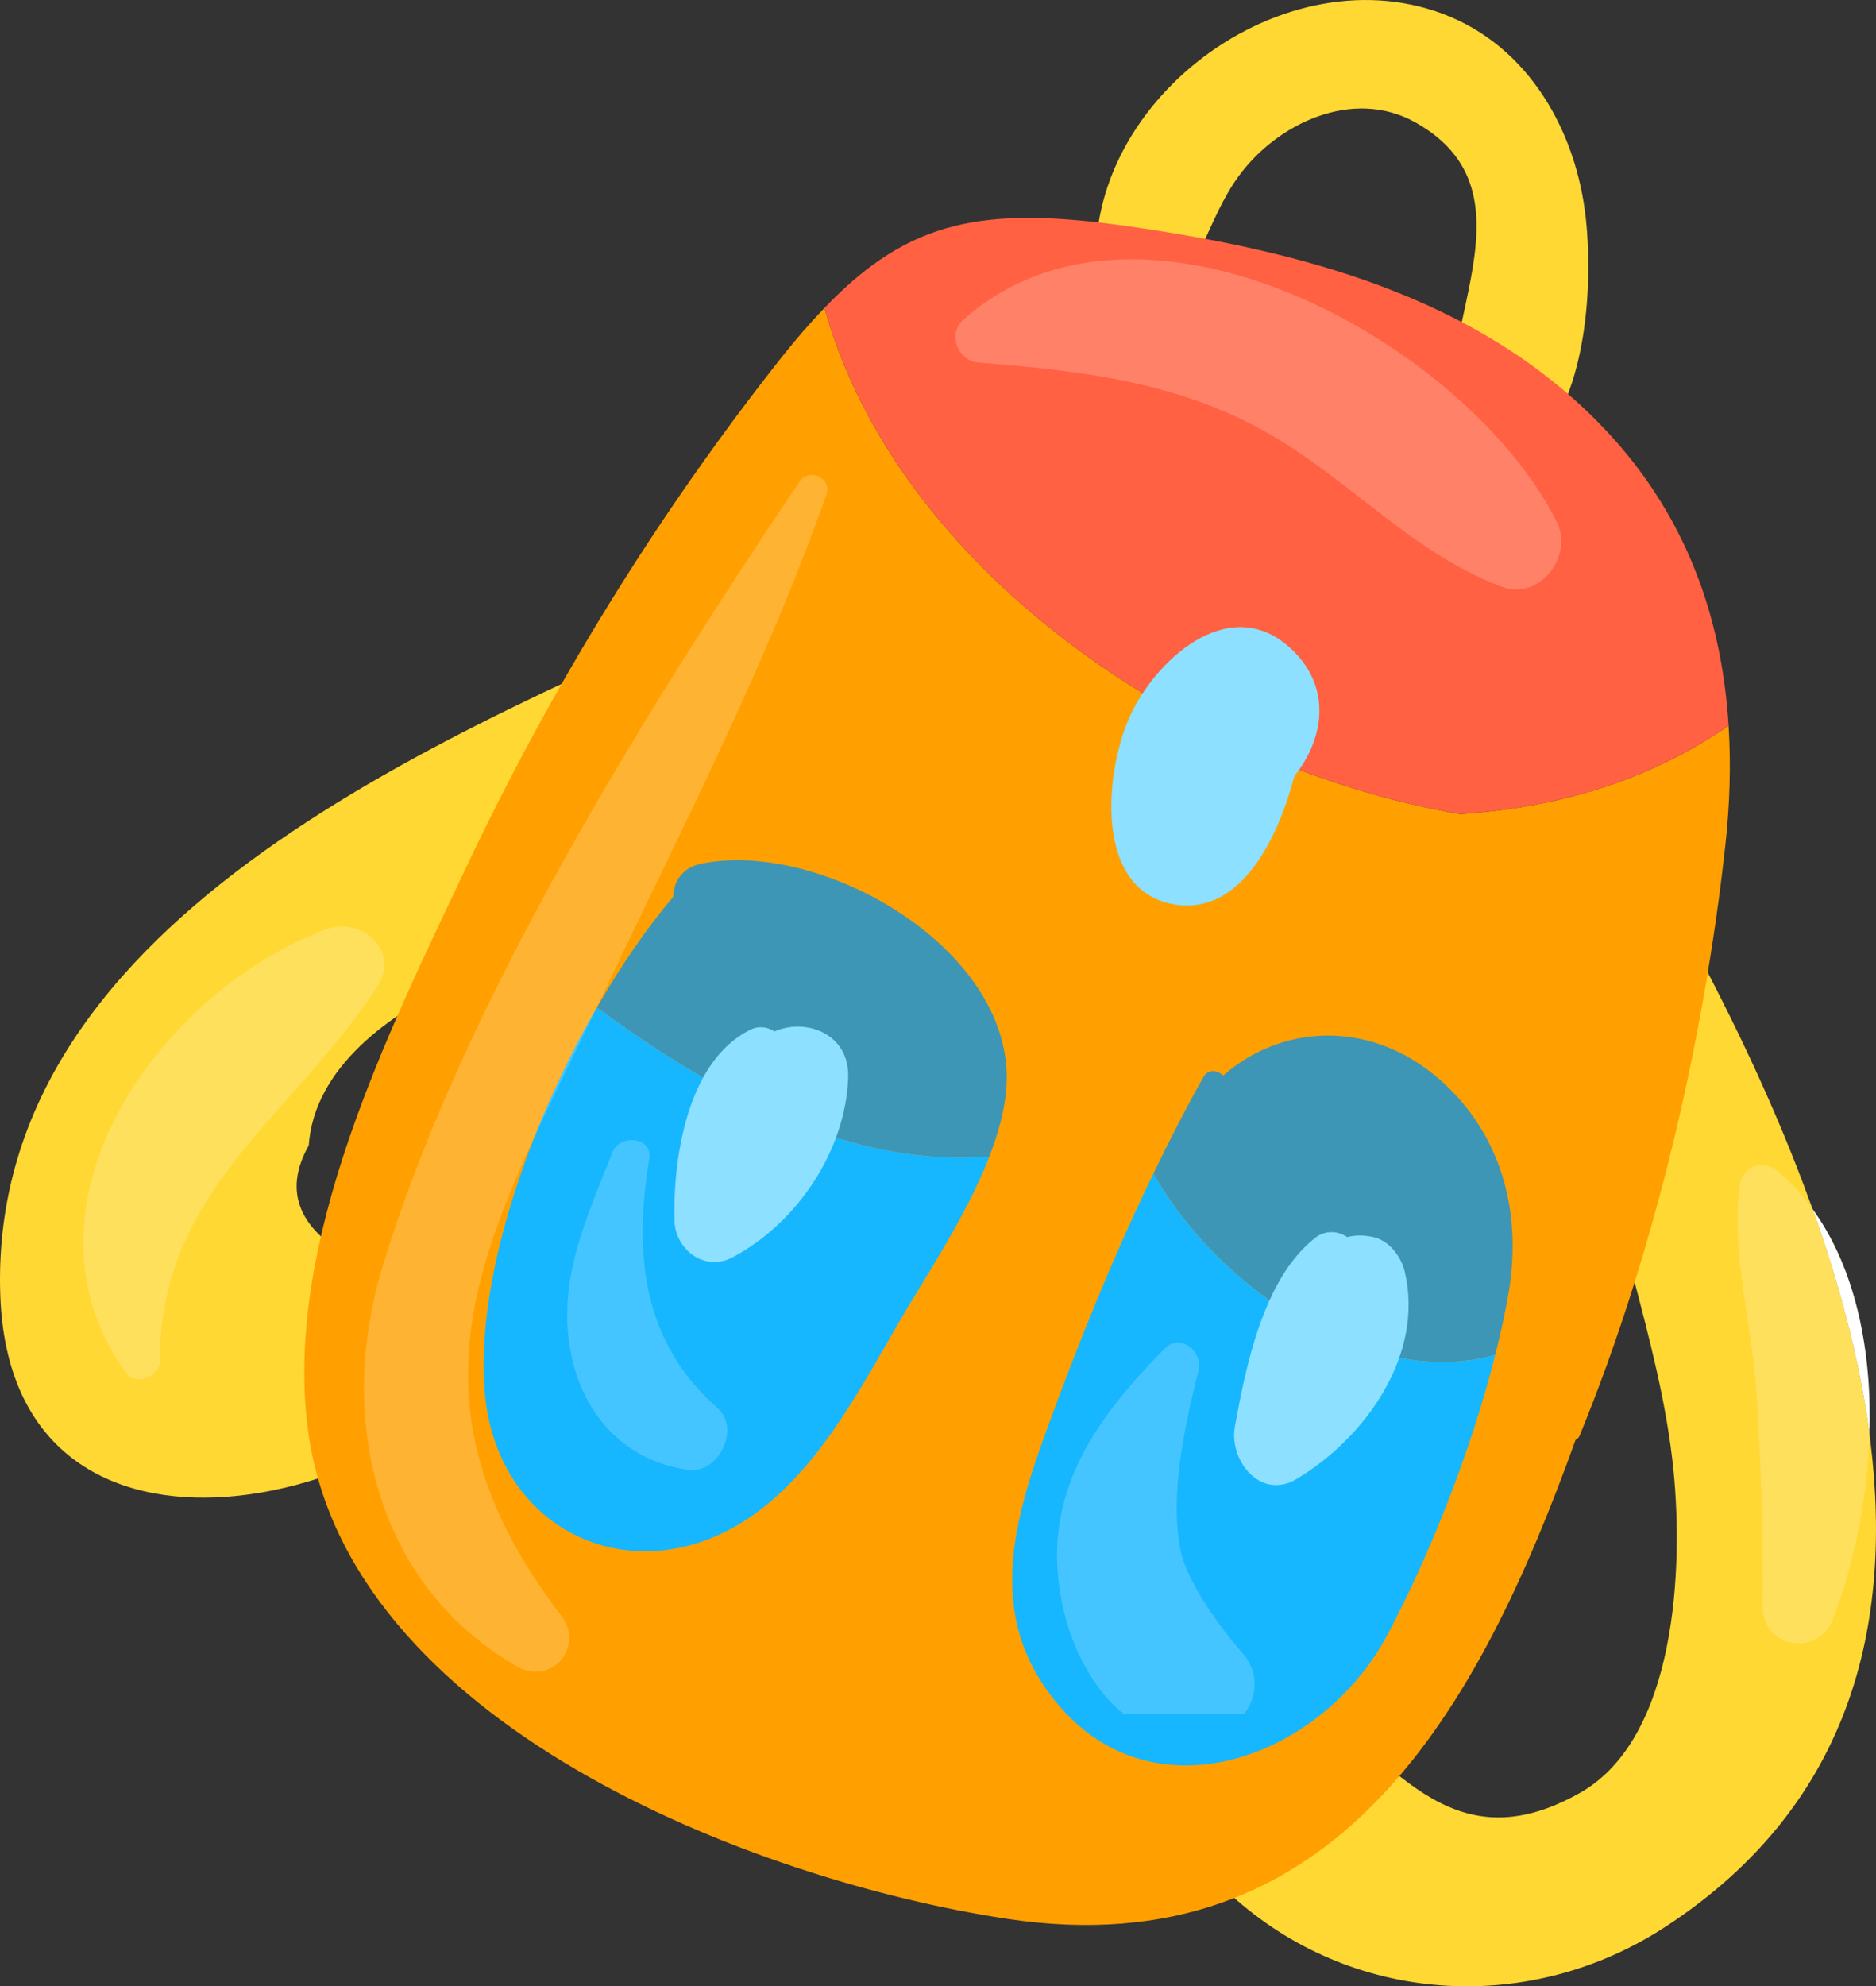 <?xml version="1.0" encoding="UTF-8"?> <svg xmlns="http://www.w3.org/2000/svg" xmlns:xlink="http://www.w3.org/1999/xlink" xmlns:xodm="http://www.corel.com/coreldraw/odm/2003" xml:space="preserve" width="38.346mm" height="40.592mm" version="1.1" style="shape-rendering:geometricPrecision; text-rendering:geometricPrecision; image-rendering:optimizeQuality; fill-rule:evenodd; clip-rule:evenodd" viewBox="0 0 7790.4 8246.62"><rect x="0" y="0" width="7790.4" height="8246.62" fill="#333333" stroke="none"/> <defs> <style type="text/css"> .fil4 {fill:#16B7FF;fill-rule:nonzero} .fil3 {fill:#3D96B5;fill-rule:nonzero} .fil8 {fill:#45C5FF;fill-rule:nonzero} .fil5 {fill:#8DE0FF;fill-rule:nonzero} .fil2 {fill:#FF6142;fill-rule:nonzero} .fil6 {fill:#FF8168;fill-rule:nonzero} .fil1 {fill:#FFA000;fill-rule:nonzero} .fil7 {fill:#FFB333;fill-rule:nonzero} .fil0 {fill:#FFD833;fill-rule:nonzero} .fil9 {fill:#FFE05C;fill-rule:nonzero} .fil10 {fill:white;fill-rule:nonzero} </style> </defs> <g id="Слой_x0020_1">  <path class="fil0" d="M6585.75 910.21c-38.42,-364 -236.74,-718.27 -593.22,-852.52 -693.4,-261.3 -1551,407.52 -1430.46,1152.52 18.43,113.69 162.34,145.62 242.61,78.14 178.82,-150.52 205.33,-373.41 338.79,-556.6 159.89,-219.45 474.66,-369.24 734.89,-223.23 558.1,313.09 -11.82,962.37 196.23,1365.43 35.92,69.52 125.29,98.76 195.24,62.86 312.05,-160.56 349.03,-712.6 315.93,-1026.6z"></path> <path class="fil0" d="M6880.51 3649.8c-34.9,-61.56 -137.82,-80.84 -176.38,-9.39 -146.34,271.12 -198.51,475.11 -140.32,780.19 5.73,30.47 27.73,43.92 51.89,49.53 44.8,552.51 278.23,1079.71 333.91,1636.1 39.64,396.61 14.69,1109.37 -388.44,1337.19 -547.92,309.61 -785.23,-159.74 -1170.38,-416.31 -38.93,-25.96 -104.42,-17.29 -128.07,26.67 -95.97,178.09 -386.88,125.61 -430.68,349.94 -36.04,184.29 185,382.2 305.96,486.99 504.79,437.42 1226,469.26 1778.29,108.57 1578.16,-1030.3 674.98,-3099.27 -35.78,-4349.5z"></path> <path class="fil0" d="M1768.58 5167.54c-94.75,18.02 -187.92,42.24 -279.51,72.55 -247.27,-128.78 -316.28,-290.17 -207,-484.41 22.45,-325.18 342.38,-551.58 613.15,-673.7 647.96,-292.35 1125.64,-804.51 1383.58,-1473.62 35.35,-91.75 -65.21,-140.34 -135.67,-107.27 -7.66,-13.21 -23,-21.51 -41.85,-12.78 -1170.08,539.98 -3151.26,1292.5 -3100.31,2884.13 41.87,1307.98 1738.09,900.75 2224.29,105.07 25.88,-42.42 18.91,-87.7 -9.53,-125.9 -118.83,-159.91 -243.55,-197.02 -447.15,-184.08z"></path> <path class="fil1" d="M7178.24 3013.22c-297.51,204.11 -654.78,335.19 -1113.33,366.97 -1149.66,-196.66 -2342.75,-1027.68 -2641.17,-2101.72 -57.07,59.46 -114.97,125.27 -175.61,201.88 -518.24,655.23 -959.07,1372.44 -1315.7,2127.69 -320.87,679.43 -752.48,1543.89 -654.64,2320.24 154.52,1225.05 1850.09,1878.33 2902.27,2037.93 1370.84,207.99 1961.12,-871.65 2362.68,-1987.97 7.09,-3.8 13.47,-9.26 16.76,-17.41 310.77,-758.07 516.11,-1637.32 605.48,-2453.63 18.43,-167.91 23.3,-333.04 13.27,-493.96z"></path> <path class="fil2" d="M6064.91 3380.18c458.55,-31.77 815.83,-162.85 1113.33,-366.97 -28.75,-465.21 -185.91,-895.06 -534.17,-1252.44 -517.67,-531.28 -1243.54,-719.14 -1955.94,-820.91 -601.47,-86 -911.58,-30.03 -1264.4,338.59 298.42,1074.04 1491.51,1905.06 2641.17,2101.72z"></path> <path class="fil3" d="M4108.47 4801.38c35.47,-92.07 61.5,-184.04 69.72,-273.27 53.41,-578.74 -763.49,-1046.15 -1266.62,-942.19 -80.41,16.64 -114.66,75.86 -115.88,137.64 -109.24,128.13 -217.32,285.95 -317.29,459.61 446.02,323.08 1010.55,667.46 1630.07,618.21z"></path> <path class="fil4" d="M2478.4 4183.17c-290.84,505.42 -509.93,1148.58 -463.85,1611.95 56.42,567.24 617.52,822.92 1089.6,510.93 281.38,-185.93 459.69,-524.25 623.54,-807.15 116.45,-200.97 285.46,-449.88 380.78,-697.51 -619.51,49.25 -1184.05,-295.13 -1630.07,-618.21z"></path> <path class="fil3" d="M6038.54 4539.65c-296.57,-313.33 -701.14,-301.08 -958.87,-74.3 -24.44,-22.39 -62.63,-28.77 -82.93,7.44 -73.52,130.71 -141.68,264.53 -207.2,399.76 305.39,528.78 938.68,891 1419.72,752.12 22,-88.21 41.71,-175.16 55.62,-257.79 50.38,-300.23 -11.54,-600.17 -226.34,-827.22z"></path> <path class="fil4" d="M4789.54 4872.55c-165.7,342.38 -309.03,696.65 -439.05,1052.91 -126.99,348.09 -242.96,719.08 -27.02,1055.78 388.81,606.04 1153.25,344.4 1439.42,-196.43 176.67,-333.77 347.81,-766.52 446.36,-1160.14 -481.04,138.88 -1114.33,-223.33 -1419.72,-752.12z"></path> <path class="fil5" d="M3522.21 4475.66c7.15,-184.83 -176.46,-250.64 -305.96,-193.37 -27.95,-18.85 -64.95,-24.22 -98.92,-7.68 -262.81,127.95 -322.66,532.38 -316.7,791.75 2.8,120.76 124.84,215.51 240.8,154.16 267.91,-141.93 468.95,-441.14 480.78,-744.86z"></path> <path class="fil5" d="M5833.27 5278.95c-14.75,-61.88 -64.36,-128.32 -130.06,-142.78 -42.01,-9.24 -77.85,-8.23 -108.59,0.08 -38.48,-26.23 -90.59,-30.78 -134.53,4.08 -213.93,169.41 -285.74,529.27 -332.1,782.49 -25.46,138.68 105.2,307.6 256.14,217.58 284.16,-169.35 531.93,-514.36 449.14,-861.46z"></path> <path class="fil5" d="M5376.24 2707.93c-250.35,-256.59 -561.33,11.74 -678.08,252.77 -110.07,227.19 -164.82,748.44 190.3,795.96 262.1,35.13 416.9,-267.34 486.42,-534.15 119.68,-149.67 156.17,-355.77 1.36,-514.58z"></path> <path class="fil6" d="M6296.33 2447.19c-19.91,0 -40.63,-3.68 -61.56,-11.56 -365.52,-138.47 -623.45,-436.39 -958.22,-630.57 -378.93,-219.8 -783.79,-265.81 -1211.15,-299.42 -87.72,-6.89 -133.09,-117.89 -64.22,-179.02 198.3,-175.98 441.2,-250.13 697.71,-250.13 695.76,0 1491.31,545.91 1765.37,1088.93 62.49,123.91 -36.63,281.76 -167.93,281.76z"></path> <path class="fil7" d="M2225.04 6940.81c-24.22,0 -49.94,-6.42 -75.74,-21.21 -590.5,-337.71 -751.55,-1028.11 -562.18,-1655.58 330.32,-1094.76 1098.99,-2323.31 1733.76,-3265.36 12.62,-18.69 31.18,-26.65 49.81,-26.65 38.62,0 77.18,34.62 61.35,79.78 -250.13,712.46 -605.25,1395.62 -928.78,2077.69 -9.81,20.72 -19.56,41.22 -29.38,61.66 -93.6,163.46 -179.61,341.14 -251.57,522.26 -313.19,676.56 -465.64,1245.47 108.73,1995 79.48,103.77 1.73,232.41 -106.01,232.41z"></path> <path class="fil8" d="M2222.32 4713.4c71.96,-181.12 157.98,-358.8 251.57,-522.26 -87.95,183.39 -174.66,356.14 -251.57,522.26z"></path> <path class="fil9" d="M577.78 5726.51c-20.86,0 -41.14,-8.25 -54.89,-27.47 -498.9,-694.17 143.84,-1585.74 831.14,-1840.91 21.66,-8.02 43.8,-11.76 65.38,-11.76 123.34,0 229.92,121.29 147.64,248.79 -346.53,537.01 -904.91,843.54 -902.82,1553.31 0.14,44.7 -44.45,78.03 -86.44,78.03z"></path> <path class="fil10" d="M7763.28 5953.84c-41.22,-311.26 -126.65,-627.4 -236.66,-934.72 182.99,251.92 247.2,596.07 236.66,934.72z"></path> <path class="fil9" d="M7468.15 6822.94c-75.05,0 -148.65,-53.76 -148,-150.52 1.99,-295.35 -6.95,-596.15 -26.02,-890.95 -18.2,-282.86 -107.29,-575.65 -69.09,-859.38 7.31,-54.69 46.52,-85.06 90.02,-85.06 23.59,0 48.37,8.88 70.17,27.67 53.47,46.08 100.4,97.96 141.4,154.44 110.01,307.32 195.44,623.45 236.66,934.72 -8.67,278.65 -67.94,553.51 -153.22,770.32 -26.53,67.45 -84.66,98.78 -141.91,98.78z"></path> <path class="fil8" d="M2874.38 6103.57c-5.36,0 -10.83,-0.37 -16.27,-1.08 -259.29,-36.18 -433.09,-221.97 -485.69,-477.04 -63.14,-305.53 62.35,-564.34 170.92,-841.77 13.41,-34.09 47.52,-50.59 80.27,-50.59 41.73,0 81.06,26.74 72.61,77.89 -65.15,394.19 -29.74,759.88 283.1,1034.79 93.45,82.12 11.74,257.79 -104.93,257.79z"></path> <path class="fil8" d="M5165.95 7116.42l-497.96 0c-39.05,-29.05 -75.68,-67.37 -111.51,-117.71 -95.46,-134 -147.72,-293.12 -162.91,-456.07 -36.61,-393.28 184.63,-681.31 443.58,-944.26 16.84,-17.07 35.7,-24.3 54.04,-24.3 52.03,0 100.06,58.35 85.86,115.17 -56.82,228.9 -118.69,502.84 -76.75,737.61 26,145.64 184.69,352.99 258.58,435.27 71.39,79.62 62.07,183.03 7.09,254.29z"></path> </g> </svg> 